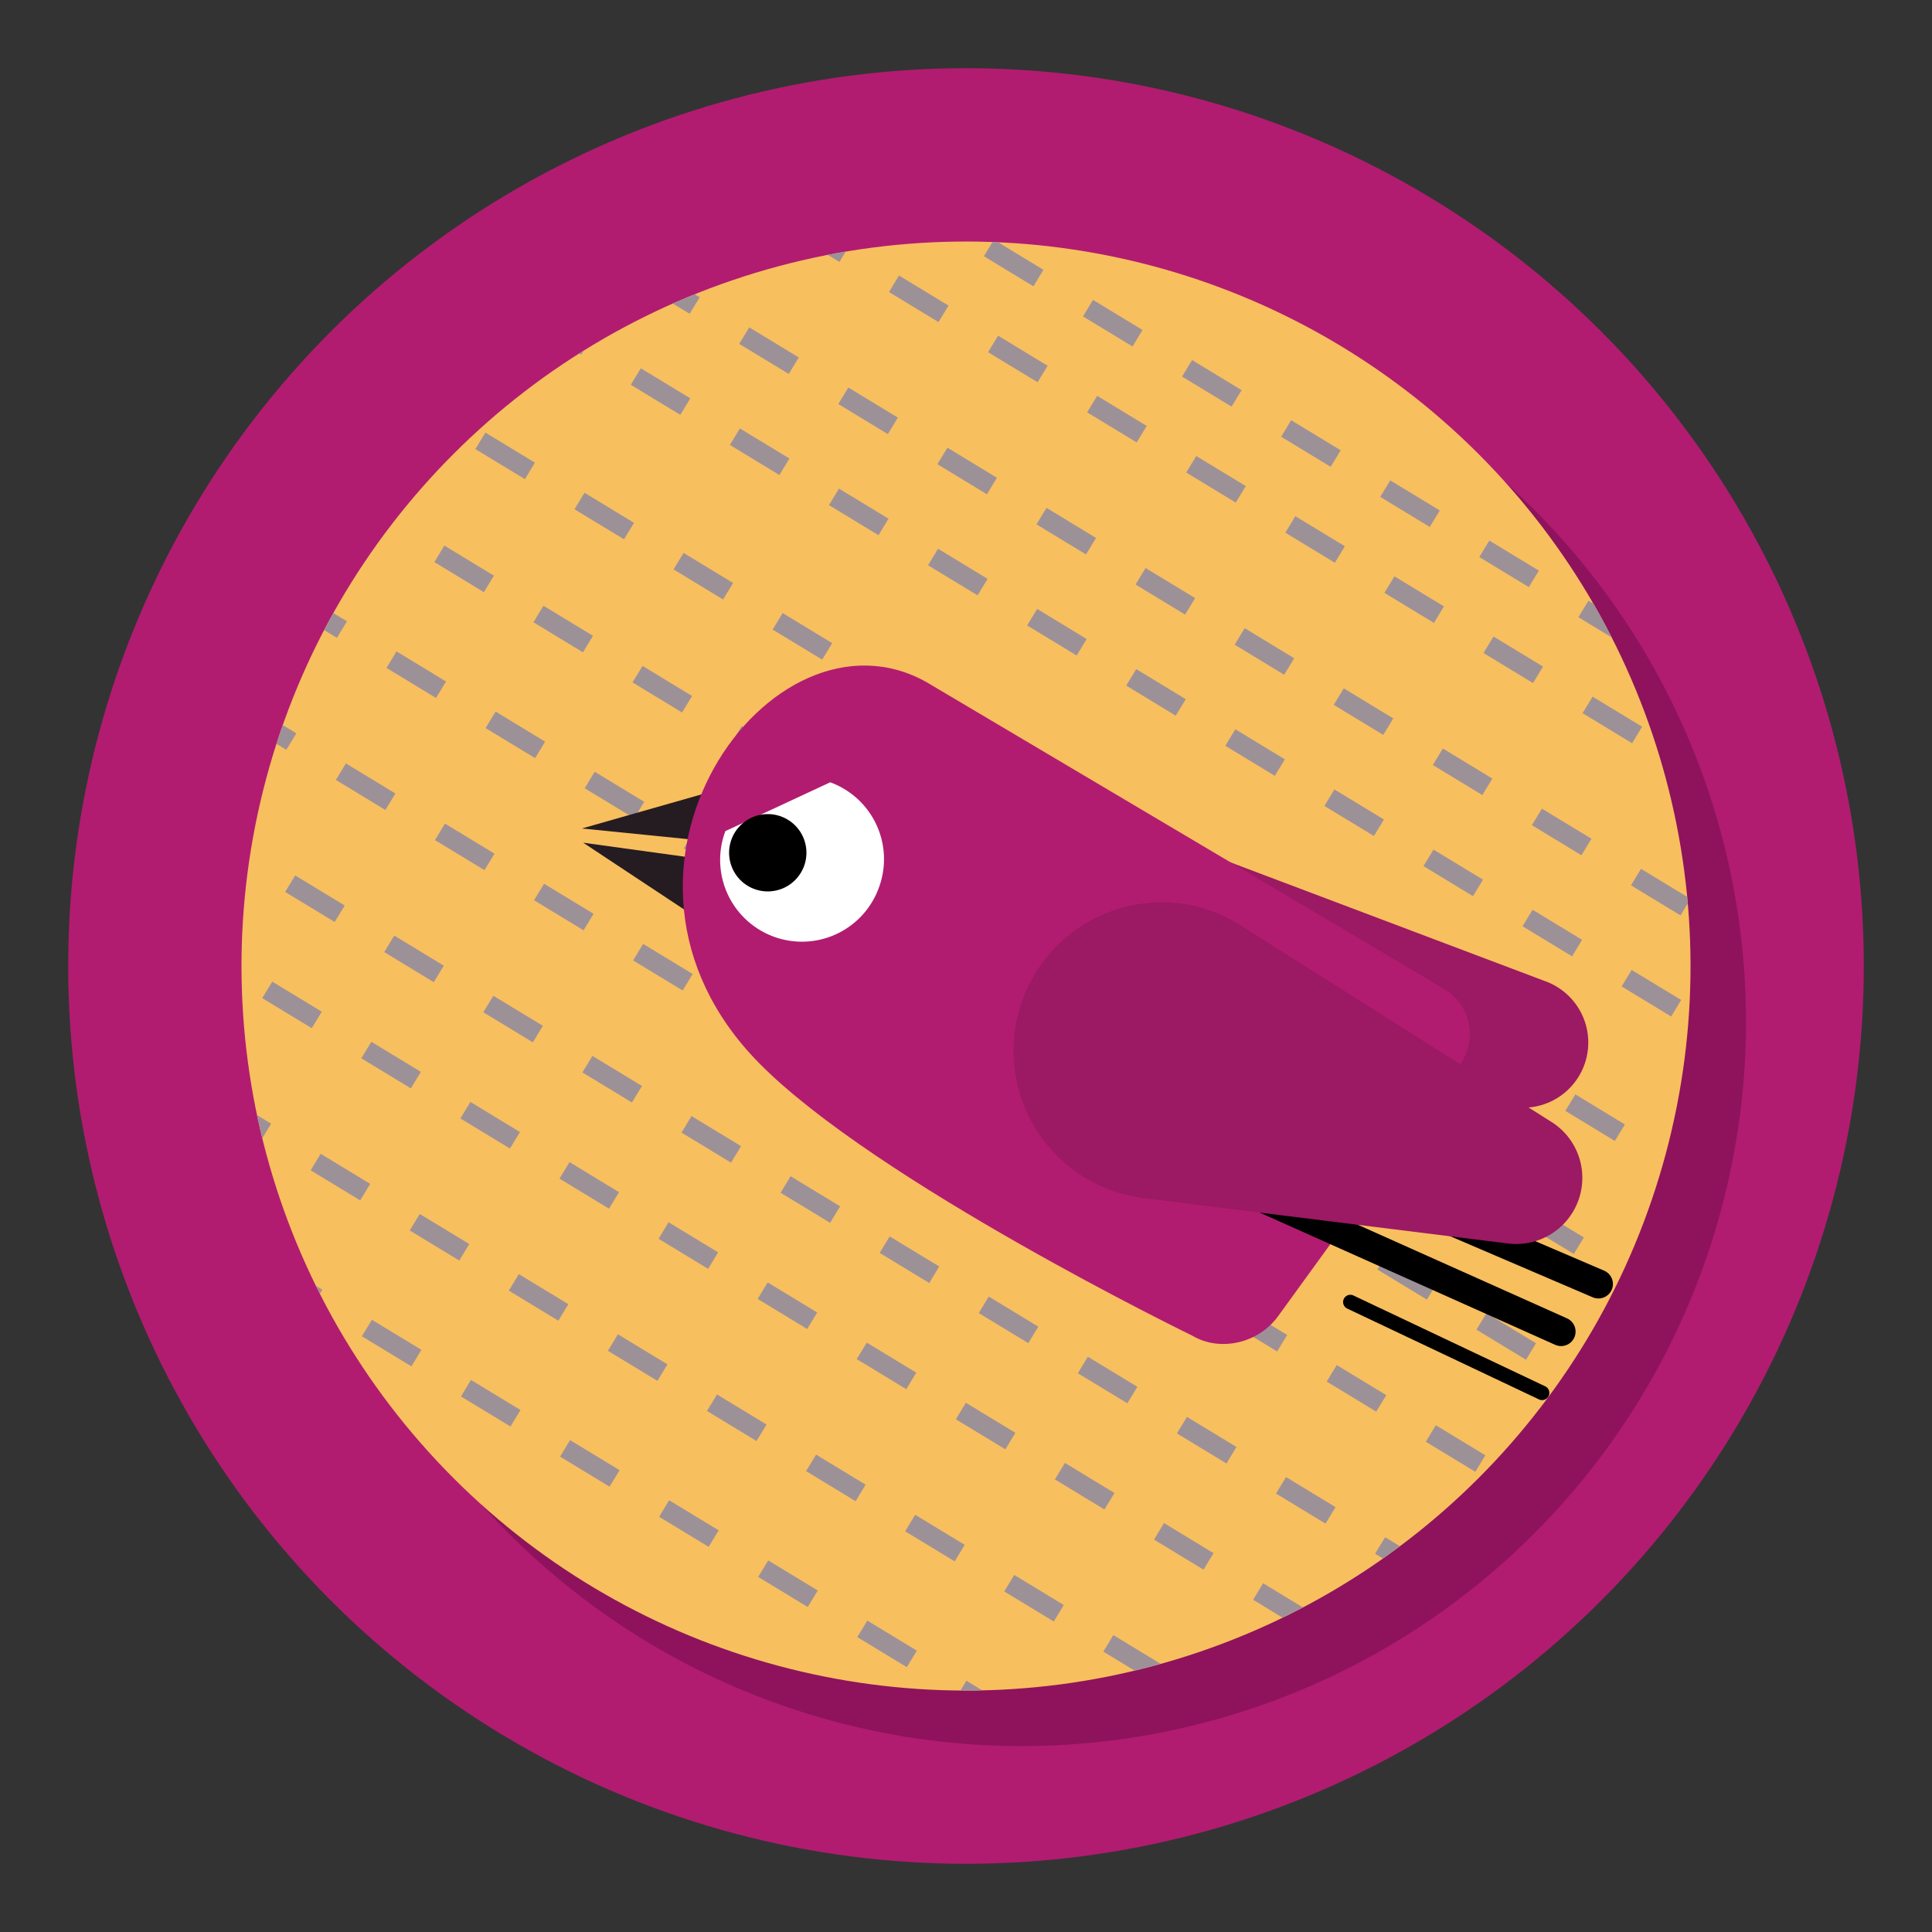<svg xmlns="http://www.w3.org/2000/svg" xmlns:xlink="http://www.w3.org/1999/xlink" viewBox="0 0 400 400"><rect x="0" y="0" width="400" height="400" fill="#333333" stroke="none"/><defs><style>.cls-1,.cls-11,.cls-5,.cls-6{fill:none;}.cls-2{fill:#9c1963;}.cls-3{fill:#251c22;}.cls-4{fill:#b11c70;}.cls-5,.cls-6{stroke:#000;stroke-linecap:round;}.cls-11,.cls-5,.cls-6{stroke-miterlimit:10;}.cls-5{stroke-width:20px;}.cls-6{stroke-width:10px;}.cls-7{fill:#fff;}.cls-8{fill:#8e135c;}.cls-9{fill:#f8bf5f;}.cls-10{clip-path:url(#clip-path);}.cls-11{stroke:#9d9198;stroke-width:4px;stroke-dasharray:12;}.cls-12{opacity:0.6;}</style><clipPath id="clip-path"><circle class="cls-1" cx="200" cy="200" r="150" transform="translate(-82.84 200) rotate(-45)"/></clipPath><symbol id="frame-round-active" data-name="frame-round-active" viewBox="0 0 400 400"><circle class="cls-8" cx="211.5" cy="211.5" r="150" transform="translate(-87.61 211.5) rotate(-45)"/><circle class="cls-9" cx="200" cy="200" r="150" transform="translate(-82.84 200) rotate(-45)"/></symbol><symbol id="Bird_superman_2" data-name="Bird superman 2" viewBox="0 0 604.97 644.3"><path class="cls-2" d="M282,106.06,589.57,374.41a45,45,0,0,1-48.9,74.46L172.22,273.22A100.93,100.93,0,1,1,259.09,91,104.76,104.76,0,0,1,282,106.06Z"/><polygon class="cls-3" points="97.18 50.53 79.99 81.1 2.6 43.07 97.18 50.53"/><polygon class="cls-3" points="74.43 92.61 54.2 126.95 0 52.58 74.43 92.61"/><path class="cls-4" d="M60.54,237.11c46.86,105,214.73,281,214.73,281,13.94,17.25,40.84,20.87,60.09,8.07l176.56-117.4c19.24-12.8,23.55-37.16,9.61-54.42L260.78,31.49C181.34-62.63-14.75,68.42,60.54,237.11Z"/><line class="cls-5" x1="356.36" y1="448.43" x2="514.75" y2="604.23"/><line class="cls-6" x1="385.56" y1="534.37" x2="487.72" y2="639.3"/><line class="cls-5" x1="367.67" y1="408.37" x2="550.36" y2="582.43"/><path class="cls-2" d="M405.05,264.06l154,202.31a45.64,45.64,0,0,1-57.4,68.12L276.17,417a102.47,102.47,0,0,1,94.7-181.74A104.3,104.3,0,0,1,405.05,264.06Z"/><path class="cls-7" d="M180.62,152.61A56.45,56.45,0,1,1,94.74,79.33L174.32,73A56.45,56.45,0,0,1,180.62,152.61Z"/><path d="M137.26,120.83a26.68,26.68,0,1,1-3-37.61A26.67,26.67,0,0,1,137.26,120.83Z"/></symbol></defs><title>08-active</title><g id="Active_2" data-name="Active 2"><circle class="cls-4" cx="200" cy="200" r="185.88"/></g><g id="Rounds"><use id="frame-round-active-3" data-name="frame-round-active" width="400" height="400" transform="translate(0 0.01)" xlink:href="#frame-round-active"/></g><g id="Graphics"><g class="cls-10"><line class="cls-11" x1="3.81" y1="203.22" x2="282.96" y2="372.72"/><line class="cls-11" x1="-6.1" y1="225.13" x2="273.06" y2="394.63"/><line class="cls-11" x1="14.3" y1="180.03" x2="293.46" y2="349.53"/><line class="cls-11" x1="39.56" y1="170.5" x2="318.72" y2="340"/><line class="cls-11" x1="50.06" y1="147.31" x2="329.21" y2="316.81"/><line class="cls-11" x1="70.45" y1="102.21" x2="349.61" y2="271.71"/><line class="cls-11" x1="99.46" y1="91.27" x2="378.62" y2="260.77"/><line class="cls-11" x1="111.12" y1="65.5" x2="390.27" y2="235"/><line class="cls-11" x1="133.57" y1="57.03" x2="412.73" y2="226.53"/><line class="cls-11" x1="144.06" y1="33.84" x2="423.22" y2="203.34"/><line class="cls-11" x1="163.71" y1="26.43" x2="442.87" y2="195.93"/><line class="cls-11" x1="60.54" y1="124.12" x2="339.7" y2="293.61"/></g><use id="Bird_superman_2-3" data-name="Bird superman 2" width="604.97" height="644.3" transform="translate(115.24 159.69) rotate(-20.42) scale(0.3)" xlink:href="#Bird_superman_2"/></g></svg>